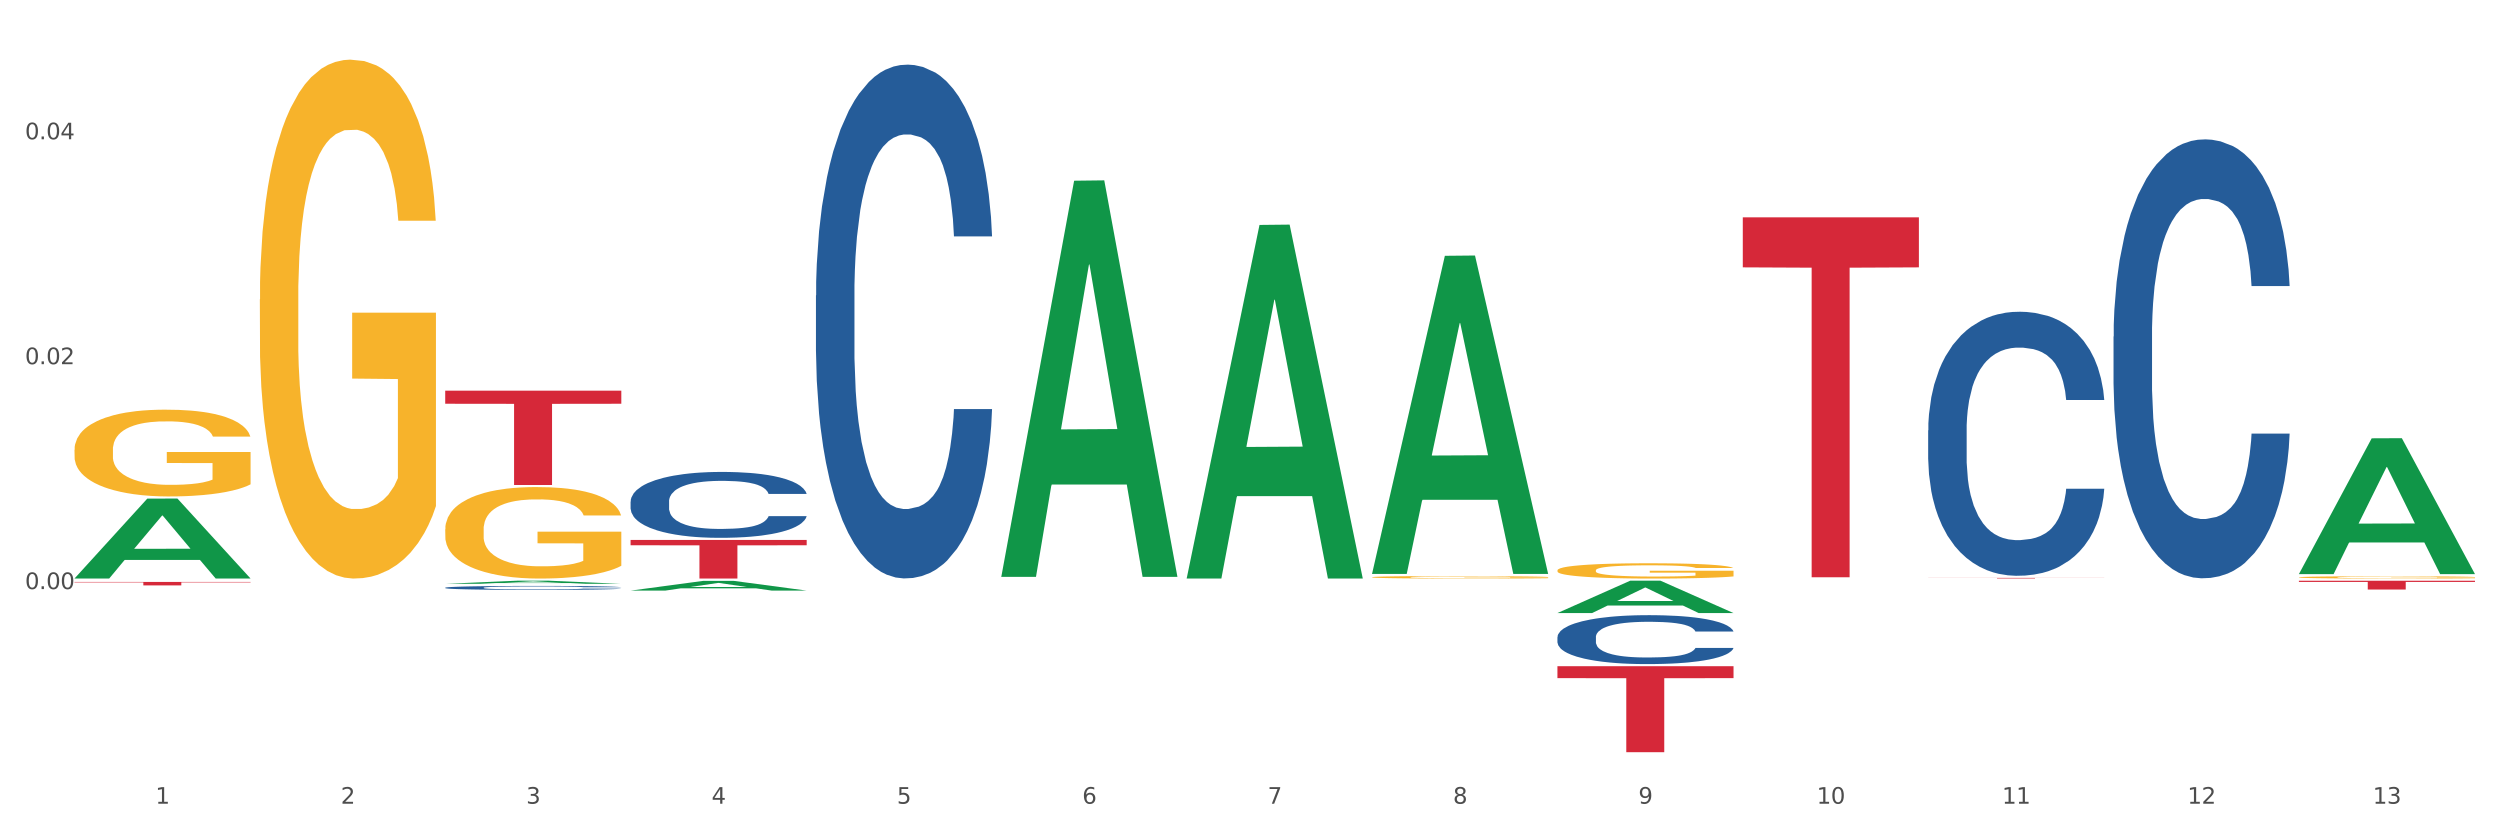 <?xml version="1.0" encoding="utf-8" standalone="no"?>
<!DOCTYPE svg PUBLIC "-//W3C//DTD SVG 1.1//EN"
  "http://www.w3.org/Graphics/SVG/1.1/DTD/svg11.dtd">
<svg xmlns:xlink="http://www.w3.org/1999/xlink" width="1080pt" height="360pt" viewBox="0 0 1080 360" xmlns="http://www.w3.org/2000/svg" version="1.1">
 <rect x="0" y="0" width="1080" height="360" fill="#333333" stroke="none"/>
 <defs>
  <style type="text/css">*{stroke-linejoin: round; stroke-linecap: butt}</style>
 </defs>
 <g id="figure_1">
  <g id="patch_1">
   <path d="M 0 360 
L 1080 360 
L 1080 0 
L 0 0 
z
" style="fill: #ffffff; stroke: #ffffff; stroke-linejoin: miter"/>
  </g>
  <g id="axes_1">
   <g id="matplotlib.axis_1">
    <g id="xtick_1">
     <g id="text_1">
      <!-- 1 -->
      <g style="fill: #4d4d4d" transform="translate(67.159 347.204) scale(0.096 -0.096)">
       <defs>
        <path id="DejaVuSans-31" d="M 794 531 
L 1825 531 
L 1825 4091 
L 703 3866 
L 703 4441 
L 1819 4666 
L 2450 4666 
L 2450 531 
L 3481 531 
L 3481 0 
L 794 0 
L 794 531 
z
" transform="scale(0.016)"/>
       </defs>
       <use xlink:href="#DejaVuSans-31"/>
      </g>
     </g>
    </g>
    <g id="xtick_2">
     <g id="text_2">
      <!-- 2 -->
      <g style="fill: #4d4d4d" transform="translate(147.238 347.204) scale(0.096 -0.096)">
       <defs>
        <path id="DejaVuSans-32" d="M 1228 531 
L 3431 531 
L 3431 0 
L 469 0 
L 469 531 
Q 828 903 1448 1529 
Q 2069 2156 2228 2338 
Q 2531 2678 2651 2914 
Q 2772 3150 2772 3378 
Q 2772 3750 2511 3984 
Q 2250 4219 1831 4219 
Q 1534 4219 1204 4116 
Q 875 4013 500 3803 
L 500 4441 
Q 881 4594 1212 4672 
Q 1544 4750 1819 4750 
Q 2544 4750 2975 4387 
Q 3406 4025 3406 3419 
Q 3406 3131 3298 2873 
Q 3191 2616 2906 2266 
Q 2828 2175 2409 1742 
Q 1991 1309 1228 531 
z
" transform="scale(0.016)"/>
       </defs>
       <use xlink:href="#DejaVuSans-32"/>
      </g>
     </g>
    </g>
    <g id="xtick_3">
     <g id="text_3">
      <!-- 3 -->
      <g style="fill: #4d4d4d" transform="translate(227.317 347.204) scale(0.096 -0.096)">
       <defs>
        <path id="DejaVuSans-33" d="M 2597 2516 
Q 3050 2419 3304 2112 
Q 3559 1806 3559 1356 
Q 3559 666 3084 287 
Q 2609 -91 1734 -91 
Q 1441 -91 1130 -33 
Q 819 25 488 141 
L 488 750 
Q 750 597 1062 519 
Q 1375 441 1716 441 
Q 2309 441 2620 675 
Q 2931 909 2931 1356 
Q 2931 1769 2642 2001 
Q 2353 2234 1838 2234 
L 1294 2234 
L 1294 2753 
L 1863 2753 
Q 2328 2753 2575 2939 
Q 2822 3125 2822 3475 
Q 2822 3834 2567 4026 
Q 2313 4219 1838 4219 
Q 1578 4219 1281 4162 
Q 984 4106 628 3988 
L 628 4550 
Q 988 4650 1302 4700 
Q 1616 4750 1894 4750 
Q 2613 4750 3031 4423 
Q 3450 4097 3450 3541 
Q 3450 3153 3228 2886 
Q 3006 2619 2597 2516 
z
" transform="scale(0.016)"/>
       </defs>
       <use xlink:href="#DejaVuSans-33"/>
      </g>
     </g>
    </g>
    <g id="xtick_4">
     <g id="text_4">
      <!-- 4 -->
      <g style="fill: #4d4d4d" transform="translate(307.396 347.204) scale(0.096 -0.096)">
       <defs>
        <path id="DejaVuSans-34" d="M 2419 4116 
L 825 1625 
L 2419 1625 
L 2419 4116 
z
M 2253 4666 
L 3047 4666 
L 3047 1625 
L 3713 1625 
L 3713 1100 
L 3047 1100 
L 3047 0 
L 2419 0 
L 2419 1100 
L 313 1100 
L 313 1709 
L 2253 4666 
z
" transform="scale(0.016)"/>
       </defs>
       <use xlink:href="#DejaVuSans-34"/>
      </g>
     </g>
    </g>
    <g id="xtick_5">
     <g id="text_5">
      <!-- 5 -->
      <g style="fill: #4d4d4d" transform="translate(387.475 347.204) scale(0.096 -0.096)">
       <defs>
        <path id="DejaVuSans-35" d="M 691 4666 
L 3169 4666 
L 3169 4134 
L 1269 4134 
L 1269 2991 
Q 1406 3038 1543 3061 
Q 1681 3084 1819 3084 
Q 2600 3084 3056 2656 
Q 3513 2228 3513 1497 
Q 3513 744 3044 326 
Q 2575 -91 1722 -91 
Q 1428 -91 1123 -41 
Q 819 9 494 109 
L 494 744 
Q 775 591 1075 516 
Q 1375 441 1709 441 
Q 2250 441 2565 725 
Q 2881 1009 2881 1497 
Q 2881 1984 2565 2268 
Q 2250 2553 1709 2553 
Q 1456 2553 1204 2497 
Q 953 2441 691 2322 
L 691 4666 
z
" transform="scale(0.016)"/>
       </defs>
       <use xlink:href="#DejaVuSans-35"/>
      </g>
     </g>
    </g>
    <g id="xtick_6">
     <g id="text_6">
      <!-- 6 -->
      <g style="fill: #4d4d4d" transform="translate(467.554 347.204) scale(0.096 -0.096)">
       <defs>
        <path id="DejaVuSans-36" d="M 2113 2584 
Q 1688 2584 1439 2293 
Q 1191 2003 1191 1497 
Q 1191 994 1439 701 
Q 1688 409 2113 409 
Q 2538 409 2786 701 
Q 3034 994 3034 1497 
Q 3034 2003 2786 2293 
Q 2538 2584 2113 2584 
z
M 3366 4563 
L 3366 3988 
Q 3128 4100 2886 4159 
Q 2644 4219 2406 4219 
Q 1781 4219 1451 3797 
Q 1122 3375 1075 2522 
Q 1259 2794 1537 2939 
Q 1816 3084 2150 3084 
Q 2853 3084 3261 2657 
Q 3669 2231 3669 1497 
Q 3669 778 3244 343 
Q 2819 -91 2113 -91 
Q 1303 -91 875 529 
Q 447 1150 447 2328 
Q 447 3434 972 4092 
Q 1497 4750 2381 4750 
Q 2619 4750 2861 4703 
Q 3103 4656 3366 4563 
z
" transform="scale(0.016)"/>
       </defs>
       <use xlink:href="#DejaVuSans-36"/>
      </g>
     </g>
    </g>
    <g id="xtick_7">
     <g id="text_7">
      <!-- 7 -->
      <g style="fill: #4d4d4d" transform="translate(547.634 347.204) scale(0.096 -0.096)">
       <defs>
        <path id="DejaVuSans-37" d="M 525 4666 
L 3525 4666 
L 3525 4397 
L 1831 0 
L 1172 0 
L 2766 4134 
L 525 4134 
L 525 4666 
z
" transform="scale(0.016)"/>
       </defs>
       <use xlink:href="#DejaVuSans-37"/>
      </g>
     </g>
    </g>
    <g id="xtick_8">
     <g id="text_8">
      <!-- 8 -->
      <g style="fill: #4d4d4d" transform="translate(627.713 347.204) scale(0.096 -0.096)">
       <defs>
        <path id="DejaVuSans-38" d="M 2034 2216 
Q 1584 2216 1326 1975 
Q 1069 1734 1069 1313 
Q 1069 891 1326 650 
Q 1584 409 2034 409 
Q 2484 409 2743 651 
Q 3003 894 3003 1313 
Q 3003 1734 2745 1975 
Q 2488 2216 2034 2216 
z
M 1403 2484 
Q 997 2584 770 2862 
Q 544 3141 544 3541 
Q 544 4100 942 4425 
Q 1341 4750 2034 4750 
Q 2731 4750 3128 4425 
Q 3525 4100 3525 3541 
Q 3525 3141 3298 2862 
Q 3072 2584 2669 2484 
Q 3125 2378 3379 2068 
Q 3634 1759 3634 1313 
Q 3634 634 3220 271 
Q 2806 -91 2034 -91 
Q 1263 -91 848 271 
Q 434 634 434 1313 
Q 434 1759 690 2068 
Q 947 2378 1403 2484 
z
M 1172 3481 
Q 1172 3119 1398 2916 
Q 1625 2713 2034 2713 
Q 2441 2713 2670 2916 
Q 2900 3119 2900 3481 
Q 2900 3844 2670 4047 
Q 2441 4250 2034 4250 
Q 1625 4250 1398 4047 
Q 1172 3844 1172 3481 
z
" transform="scale(0.016)"/>
       </defs>
       <use xlink:href="#DejaVuSans-38"/>
      </g>
     </g>
    </g>
    <g id="xtick_9">
     <g id="text_9">
      <!-- 9 -->
      <g style="fill: #4d4d4d" transform="translate(707.792 347.204) scale(0.096 -0.096)">
       <defs>
        <path id="DejaVuSans-39" d="M 703 97 
L 703 672 
Q 941 559 1184 500 
Q 1428 441 1663 441 
Q 2288 441 2617 861 
Q 2947 1281 2994 2138 
Q 2813 1869 2534 1725 
Q 2256 1581 1919 1581 
Q 1219 1581 811 2004 
Q 403 2428 403 3163 
Q 403 3881 828 4315 
Q 1253 4750 1959 4750 
Q 2769 4750 3195 4129 
Q 3622 3509 3622 2328 
Q 3622 1225 3098 567 
Q 2575 -91 1691 -91 
Q 1453 -91 1209 -44 
Q 966 3 703 97 
z
M 1959 2075 
Q 2384 2075 2632 2365 
Q 2881 2656 2881 3163 
Q 2881 3666 2632 3958 
Q 2384 4250 1959 4250 
Q 1534 4250 1286 3958 
Q 1038 3666 1038 3163 
Q 1038 2656 1286 2365 
Q 1534 2075 1959 2075 
z
" transform="scale(0.016)"/>
       </defs>
       <use xlink:href="#DejaVuSans-39"/>
      </g>
     </g>
    </g>
    <g id="xtick_10">
     <g id="text_10">
      <!-- 10 -->
      <g style="fill: #4d4d4d" transform="translate(784.817 347.204) scale(0.096 -0.096)">
       <defs>
        <path id="DejaVuSans-30" d="M 2034 4250 
Q 1547 4250 1301 3770 
Q 1056 3291 1056 2328 
Q 1056 1369 1301 889 
Q 1547 409 2034 409 
Q 2525 409 2770 889 
Q 3016 1369 3016 2328 
Q 3016 3291 2770 3770 
Q 2525 4250 2034 4250 
z
M 2034 4750 
Q 2819 4750 3233 4129 
Q 3647 3509 3647 2328 
Q 3647 1150 3233 529 
Q 2819 -91 2034 -91 
Q 1250 -91 836 529 
Q 422 1150 422 2328 
Q 422 3509 836 4129 
Q 1250 4750 2034 4750 
z
" transform="scale(0.016)"/>
       </defs>
       <use xlink:href="#DejaVuSans-31"/>
       <use xlink:href="#DejaVuSans-30" transform="translate(63.623 0)"/>
      </g>
     </g>
    </g>
    <g id="xtick_11">
     <g id="text_11">
      <!-- 11 -->
      <g style="fill: #4d4d4d" transform="translate(864.896 347.204) scale(0.096 -0.096)">
       <use xlink:href="#DejaVuSans-31"/>
       <use xlink:href="#DejaVuSans-31" transform="translate(63.623 0)"/>
      </g>
     </g>
    </g>
    <g id="xtick_12">
     <g id="text_12">
      <!-- 12 -->
      <g style="fill: #4d4d4d" transform="translate(944.975 347.204) scale(0.096 -0.096)">
       <use xlink:href="#DejaVuSans-31"/>
       <use xlink:href="#DejaVuSans-32" transform="translate(63.623 0)"/>
      </g>
     </g>
    </g>
    <g id="xtick_13">
     <g id="text_13">
      <!-- 13 -->
      <g style="fill: #4d4d4d" transform="translate(1025.054 347.204) scale(0.096 -0.096)">
       <use xlink:href="#DejaVuSans-31"/>
       <use xlink:href="#DejaVuSans-33" transform="translate(63.623 0)"/>
      </g>
     </g>
    </g>
    <g id="xtick_14"/>
    <g id="xtick_15"/>
    <g id="xtick_16"/>
    <g id="xtick_17"/>
    <g id="xtick_18"/>
    <g id="xtick_19"/>
    <g id="xtick_20"/>
    <g id="xtick_21"/>
    <g id="xtick_22"/>
    <g id="xtick_23"/>
    <g id="xtick_24"/>
    <g id="xtick_25"/>
   </g>
   <g id="matplotlib.axis_2">
    <g id="ytick_1">
     <g id="text_14">
      <!-- 0.00 -->
      <g style="fill: #4d4d4d" transform="translate(10.8 254.489) scale(0.096 -0.096)">
       <defs>
        <path id="DejaVuSans-2e" d="M 684 794 
L 1344 794 
L 1344 0 
L 684 0 
L 684 794 
z
" transform="scale(0.016)"/>
       </defs>
       <use xlink:href="#DejaVuSans-30"/>
       <use xlink:href="#DejaVuSans-2e" transform="translate(63.623 0)"/>
       <use xlink:href="#DejaVuSans-30" transform="translate(95.41 0)"/>
       <use xlink:href="#DejaVuSans-30" transform="translate(159.033 0)"/>
      </g>
     </g>
    </g>
    <g id="ytick_2">
     <g id="text_15">
      <!-- 0.02 -->
      <g style="fill: #4d4d4d" transform="translate(10.8 157.332) scale(0.096 -0.096)">
       <use xlink:href="#DejaVuSans-30"/>
       <use xlink:href="#DejaVuSans-2e" transform="translate(63.623 0)"/>
       <use xlink:href="#DejaVuSans-30" transform="translate(95.41 0)"/>
       <use xlink:href="#DejaVuSans-32" transform="translate(159.033 0)"/>
      </g>
     </g>
    </g>
    <g id="ytick_3">
     <g id="text_16">
      <!-- 0.04 -->
      <g style="fill: #4d4d4d" transform="translate(10.8 60.176) scale(0.096 -0.096)">
       <use xlink:href="#DejaVuSans-30"/>
       <use xlink:href="#DejaVuSans-2e" transform="translate(63.623 0)"/>
       <use xlink:href="#DejaVuSans-30" transform="translate(95.41 0)"/>
       <use xlink:href="#DejaVuSans-34" transform="translate(159.033 0)"/>
      </g>
     </g>
    </g>
    <g id="ytick_4"/>
    <g id="ytick_5"/>
    <g id="ytick_6"/>
   </g>
   <g id="PolyCollection_1">
    <path d="M 32.175 249.876 
L 32.253 249.844 
L 63.625 215.401 
L 76.644 215.368 
L 108.25 249.941 
L 93.192 249.941 
L 86.369 241.89 
L 53.978 241.89 
L 53.743 242.02 
L 47.155 249.941 
L 32.175 249.941 
L 32.175 249.876 
L 58.056 237.086 
L 82.291 237.053 
L 70.291 222.737 
L 70.134 222.672 
L 69.977 222.77 
L 57.978 237.053 
L 58.056 237.086 
L 32.175 249.876 
z
" clip-path="url(#p0e5b380bea)" style="fill: #109648"/>
    <path d="M 272.412 216.664 
L 272.502 216.638 
L 272.502 215.91 
L 272.772 214.922 
L 273.761 213.102 
L 275.02 211.724 
L 277.178 210.112 
L 278.347 209.436 
L 279.876 208.682 
L 283.023 207.46 
L 286.62 206.42 
L 289.138 205.848 
L 291.027 205.484 
L 295.253 204.834 
L 297.681 204.548 
L 300.199 204.314 
L 302.357 204.158 
L 305.954 203.976 
L 308.831 203.898 
L 312.159 203.872 
L 314.946 203.898 
L 318.633 204.002 
L 324.028 204.314 
L 326.097 204.496 
L 328.884 204.808 
L 331.762 205.224 
L 334.1 205.64 
L 336.798 206.238 
L 339.585 207.018 
L 342.283 208.006 
L 344.171 208.916 
L 345.7 209.878 
L 347.049 211.048 
L 348.038 212.322 
L 348.488 213.388 
L 332.032 213.388 
L 331.582 212.426 
L 330.683 211.386 
L 329.784 210.684 
L 328.794 210.112 
L 327.266 209.462 
L 325.917 209.046 
L 323.669 208.552 
L 321.601 208.24 
L 319.892 208.058 
L 317.824 207.902 
L 313.418 207.746 
L 310.27 207.746 
L 308.292 207.798 
L 305.864 207.928 
L 303.796 208.11 
L 301.368 208.422 
L 299.479 208.76 
L 297.591 209.202 
L 296.512 209.514 
L 294.893 210.086 
L 293.814 210.554 
L 292.375 211.36 
L 291.566 211.932 
L 290.127 213.414 
L 289.498 214.506 
L 289.228 215.26 
L 289.048 216.092 
L 289.048 220.148 
L 289.588 221.968 
L 290.037 222.748 
L 290.757 223.632 
L 292.106 224.776 
L 294.084 225.894 
L 296.152 226.7 
L 297.861 227.194 
L 299.479 227.558 
L 301.098 227.844 
L 303.076 228.104 
L 304.695 228.26 
L 307.123 228.416 
L 310 228.494 
L 312.249 228.494 
L 316.835 228.364 
L 318.903 228.234 
L 320.881 228.052 
L 323.039 227.766 
L 324.748 227.454 
L 325.737 227.22 
L 327.356 226.726 
L 328.615 226.206 
L 329.694 225.608 
L 330.413 225.088 
L 331.222 224.308 
L 331.852 223.424 
L 332.032 222.956 
L 348.488 222.956 
L 348.128 223.892 
L 347.498 224.802 
L 346.24 226.024 
L 345.25 226.726 
L 343.722 227.584 
L 342.103 228.312 
L 339.855 229.118 
L 337.787 229.716 
L 335.629 230.236 
L 333.291 230.704 
L 329.064 231.354 
L 327.535 231.536 
L 324.298 231.848 
L 321.78 232.03 
L 318.094 232.212 
L 314.317 232.316 
L 310.36 232.342 
L 306.853 232.29 
L 302.986 232.134 
L 300.558 231.978 
L 297.861 231.744 
L 294.713 231.38 
L 291.746 230.938 
L 288.958 230.418 
L 286.351 229.82 
L 283.923 229.144 
L 280.775 228.026 
L 278.437 226.934 
L 276.729 225.92 
L 275.56 225.062 
L 274.391 223.97 
L 273.761 223.216 
L 272.772 221.396 
L 272.412 219.706 
L 272.412 216.664 
z
" clip-path="url(#p0e5b380bea)" style="fill: #255c99"/>
    <path d="M 352.492 127.651 
L 352.582 127.449 
L 352.582 121.773 
L 352.851 114.07 
L 353.84 99.88 
L 355.099 89.136 
L 357.258 76.568 
L 358.427 71.298 
L 359.955 65.419 
L 363.103 55.892 
L 366.699 47.783 
L 369.217 43.324 
L 371.106 40.486 
L 375.332 35.418 
L 377.76 33.188 
L 380.278 31.364 
L 382.436 30.148 
L 386.033 28.729 
L 388.911 28.12 
L 392.238 27.918 
L 395.025 28.12 
L 398.712 28.931 
L 404.108 31.364 
L 406.176 32.783 
L 408.963 35.215 
L 411.841 38.459 
L 414.179 41.702 
L 416.877 46.364 
L 419.664 52.446 
L 422.362 60.149 
L 424.25 67.244 
L 425.779 74.744 
L 427.128 83.866 
L 428.117 93.799 
L 428.567 102.11 
L 412.111 102.11 
L 411.661 94.61 
L 410.762 86.501 
L 409.863 81.028 
L 408.874 76.568 
L 407.345 71.501 
L 405.996 68.257 
L 403.748 64.406 
L 401.68 61.973 
L 399.971 60.554 
L 397.903 59.338 
L 393.497 58.122 
L 390.349 58.122 
L 388.371 58.527 
L 385.943 59.541 
L 383.875 60.96 
L 381.447 63.392 
L 379.559 66.027 
L 377.67 69.473 
L 376.591 71.906 
L 374.972 76.366 
L 373.893 80.014 
L 372.455 86.298 
L 371.645 90.758 
L 370.207 102.312 
L 369.577 110.826 
L 369.307 116.705 
L 369.127 123.192 
L 369.127 154.815 
L 369.667 169.004 
L 370.117 175.086 
L 370.836 181.978 
L 372.185 190.897 
L 374.163 199.614 
L 376.231 205.898 
L 377.94 209.749 
L 379.559 212.587 
L 381.177 214.817 
L 383.155 216.844 
L 384.774 218.06 
L 387.202 219.276 
L 390.08 219.885 
L 392.328 219.885 
L 396.914 218.871 
L 398.982 217.857 
L 400.96 216.438 
L 403.118 214.209 
L 404.827 211.776 
L 405.816 209.952 
L 407.435 206.1 
L 408.694 202.046 
L 409.773 197.384 
L 410.492 193.33 
L 411.302 187.248 
L 411.931 180.356 
L 412.111 176.707 
L 428.567 176.707 
L 428.207 184.005 
L 427.578 191.1 
L 426.319 200.627 
L 425.33 206.1 
L 423.801 212.79 
L 422.182 218.466 
L 419.934 224.75 
L 417.866 229.412 
L 415.708 233.466 
L 413.37 237.115 
L 409.143 242.183 
L 407.615 243.602 
L 404.377 246.034 
L 401.86 247.453 
L 398.173 248.872 
L 394.396 249.683 
L 390.439 249.886 
L 386.932 249.48 
L 383.066 248.264 
L 380.638 247.048 
L 377.94 245.223 
L 374.793 242.385 
L 371.825 238.939 
L 369.038 234.885 
L 366.43 230.223 
L 364.002 224.952 
L 360.854 216.236 
L 358.516 207.722 
L 356.808 199.816 
L 355.639 193.127 
L 354.47 184.613 
L 353.84 178.734 
L 352.851 164.545 
L 352.492 151.368 
L 352.492 127.651 
z
" clip-path="url(#p0e5b380bea)" style="fill: #255c99"/>
    <path d="M 672.808 275.247 
L 672.898 275.228 
L 672.898 274.687 
L 673.168 273.954 
L 674.157 272.602 
L 675.416 271.579 
L 677.574 270.382 
L 678.743 269.88 
L 680.272 269.32 
L 683.419 268.412 
L 687.016 267.64 
L 689.534 267.215 
L 691.422 266.945 
L 695.649 266.462 
L 698.077 266.25 
L 700.595 266.076 
L 702.753 265.96 
L 706.35 265.825 
L 709.227 265.767 
L 712.554 265.748 
L 715.342 265.767 
L 719.029 265.845 
L 724.424 266.076 
L 726.492 266.211 
L 729.28 266.443 
L 732.158 266.752 
L 734.496 267.061 
L 737.193 267.505 
L 739.981 268.084 
L 742.679 268.818 
L 744.567 269.494 
L 746.096 270.208 
L 747.445 271.077 
L 748.434 272.023 
L 748.883 272.814 
L 732.427 272.814 
L 731.978 272.1 
L 731.079 271.328 
L 730.179 270.807 
L 729.19 270.382 
L 727.661 269.899 
L 726.313 269.59 
L 724.065 269.223 
L 721.996 268.992 
L 720.288 268.857 
L 718.22 268.741 
L 713.813 268.625 
L 710.666 268.625 
L 708.688 268.663 
L 706.26 268.76 
L 704.191 268.895 
L 701.764 269.127 
L 699.875 269.378 
L 697.987 269.706 
L 696.908 269.938 
L 695.289 270.362 
L 694.21 270.71 
L 692.771 271.308 
L 691.962 271.733 
L 690.523 272.834 
L 689.894 273.645 
L 689.624 274.205 
L 689.444 274.822 
L 689.444 277.834 
L 689.984 279.186 
L 690.433 279.765 
L 691.153 280.421 
L 692.501 281.271 
L 694.48 282.101 
L 696.548 282.7 
L 698.257 283.066 
L 699.875 283.337 
L 701.494 283.549 
L 703.472 283.742 
L 705.091 283.858 
L 707.519 283.974 
L 710.396 284.032 
L 712.644 284.032 
L 717.23 283.935 
L 719.299 283.839 
L 721.277 283.704 
L 723.435 283.491 
L 725.144 283.259 
L 726.133 283.086 
L 727.751 282.719 
L 729.01 282.333 
L 730.089 281.889 
L 730.809 281.503 
L 731.618 280.923 
L 732.248 280.267 
L 732.427 279.919 
L 748.883 279.919 
L 748.524 280.614 
L 747.894 281.29 
L 746.635 282.198 
L 745.646 282.719 
L 744.117 283.356 
L 742.499 283.897 
L 740.251 284.495 
L 738.183 284.939 
L 736.024 285.325 
L 733.686 285.673 
L 729.46 286.156 
L 727.931 286.291 
L 724.694 286.522 
L 722.176 286.657 
L 718.489 286.793 
L 714.713 286.87 
L 710.756 286.889 
L 707.249 286.851 
L 703.382 286.735 
L 700.954 286.619 
L 698.257 286.445 
L 695.109 286.175 
L 692.142 285.847 
L 689.354 285.46 
L 686.746 285.016 
L 684.318 284.514 
L 681.171 283.684 
L 678.833 282.873 
L 677.125 282.12 
L 675.956 281.483 
L 674.787 280.672 
L 674.157 280.112 
L 673.168 278.761 
L 672.808 277.506 
L 672.808 275.247 
z
" clip-path="url(#p0e5b380bea)" style="fill: #255c99"/>
    <path d="M 832.967 185.924 
L 833.056 185.82 
L 833.056 182.903 
L 833.326 178.944 
L 834.315 171.652 
L 835.574 166.13 
L 837.732 159.671 
L 838.901 156.963 
L 840.43 153.942 
L 843.577 149.045 
L 847.174 144.878 
L 849.692 142.586 
L 851.581 141.128 
L 855.807 138.523 
L 858.235 137.378 
L 860.753 136.44 
L 862.911 135.815 
L 866.508 135.086 
L 869.385 134.773 
L 872.713 134.669 
L 875.5 134.773 
L 879.187 135.19 
L 884.583 136.44 
L 886.651 137.169 
L 889.438 138.419 
L 892.316 140.086 
L 894.654 141.753 
L 897.352 144.149 
L 900.139 147.274 
L 902.837 151.233 
L 904.725 154.879 
L 906.254 158.734 
L 907.603 163.422 
L 908.592 168.527 
L 909.042 172.798 
L 892.586 172.798 
L 892.136 168.943 
L 891.237 164.776 
L 890.338 161.963 
L 889.348 159.671 
L 887.82 157.067 
L 886.471 155.4 
L 884.223 153.421 
L 882.155 152.171 
L 880.446 151.441 
L 878.378 150.816 
L 873.972 150.191 
L 870.824 150.191 
L 868.846 150.4 
L 866.418 150.921 
L 864.35 151.65 
L 861.922 152.9 
L 860.033 154.254 
L 858.145 156.025 
L 857.066 157.275 
L 855.447 159.567 
L 854.368 161.442 
L 852.929 164.672 
L 852.12 166.964 
L 850.681 172.902 
L 850.052 177.277 
L 849.782 180.299 
L 849.602 183.632 
L 849.602 199.884 
L 850.142 207.176 
L 850.591 210.302 
L 851.311 213.844 
L 852.66 218.427 
L 854.638 222.907 
L 856.706 226.137 
L 858.415 228.116 
L 860.033 229.574 
L 861.652 230.72 
L 863.63 231.762 
L 865.249 232.387 
L 867.677 233.012 
L 870.554 233.325 
L 872.803 233.325 
L 877.389 232.804 
L 879.457 232.283 
L 881.435 231.554 
L 883.593 230.408 
L 885.302 229.158 
L 886.291 228.22 
L 887.91 226.241 
L 889.169 224.157 
L 890.248 221.761 
L 890.967 219.678 
L 891.776 216.552 
L 892.406 213.01 
L 892.586 211.135 
L 909.042 211.135 
L 908.682 214.885 
L 908.053 218.532 
L 906.794 223.428 
L 905.804 226.241 
L 904.276 229.679 
L 902.657 232.596 
L 900.409 235.825 
L 898.341 238.221 
L 896.183 240.305 
L 893.845 242.18 
L 889.618 244.784 
L 888.09 245.514 
L 884.852 246.764 
L 882.334 247.493 
L 878.648 248.222 
L 874.871 248.639 
L 870.914 248.743 
L 867.407 248.535 
L 863.54 247.91 
L 861.113 247.285 
L 858.415 246.347 
L 855.268 244.888 
L 852.3 243.117 
L 849.512 241.034 
L 846.905 238.638 
L 844.477 235.929 
L 841.329 231.45 
L 838.991 227.074 
L 837.283 223.011 
L 836.114 219.573 
L 834.945 215.198 
L 834.315 212.177 
L 833.326 204.884 
L 832.967 198.113 
L 832.967 185.924 
z
" clip-path="url(#p0e5b380bea)" style="fill: #255c99"/>
    <path d="M 913.046 145.404 
L 913.136 145.231 
L 913.136 140.382 
L 913.405 133.801 
L 914.395 121.679 
L 915.653 112.501 
L 917.812 101.764 
L 918.981 97.262 
L 920.509 92.24 
L 923.657 84.1 
L 927.254 77.173 
L 929.771 73.364 
L 931.66 70.939 
L 935.886 66.61 
L 938.314 64.705 
L 940.832 63.146 
L 942.99 62.107 
L 946.587 60.895 
L 949.465 60.375 
L 952.792 60.202 
L 955.579 60.375 
L 959.266 61.068 
L 964.662 63.146 
L 966.73 64.358 
L 969.518 66.437 
L 972.395 69.207 
L 974.733 71.978 
L 977.431 75.961 
L 980.218 81.156 
L 982.916 87.737 
L 984.805 93.798 
L 986.333 100.206 
L 987.682 107.998 
L 988.671 116.484 
L 989.121 123.584 
L 972.665 123.584 
L 972.215 117.177 
L 971.316 110.25 
L 970.417 105.574 
L 969.428 101.764 
L 967.899 97.435 
L 966.55 94.664 
L 964.302 91.374 
L 962.234 89.296 
L 960.525 88.083 
L 958.457 87.044 
L 954.051 86.005 
L 950.903 86.005 
L 948.925 86.352 
L 946.497 87.217 
L 944.429 88.43 
L 942.001 90.508 
L 940.113 92.759 
L 938.224 95.703 
L 937.145 97.781 
L 935.527 101.591 
L 934.447 104.708 
L 933.009 110.077 
L 932.199 113.886 
L 930.761 123.757 
L 930.131 131.031 
L 929.861 136.053 
L 929.681 141.594 
L 929.681 168.609 
L 930.221 180.732 
L 930.671 185.927 
L 931.39 191.815 
L 932.739 199.435 
L 934.717 206.881 
L 936.785 212.249 
L 938.494 215.54 
L 940.113 217.964 
L 941.731 219.869 
L 943.71 221.601 
L 945.328 222.64 
L 947.756 223.679 
L 950.634 224.198 
L 952.882 224.198 
L 957.468 223.333 
L 959.536 222.467 
L 961.514 221.254 
L 963.673 219.35 
L 965.381 217.271 
L 966.37 215.713 
L 967.989 212.423 
L 969.248 208.959 
L 970.327 204.976 
L 971.046 201.513 
L 971.856 196.317 
L 972.485 190.429 
L 972.665 187.312 
L 989.121 187.312 
L 988.761 193.547 
L 988.132 199.608 
L 986.873 207.747 
L 985.884 212.423 
L 984.355 218.137 
L 982.736 222.986 
L 980.488 228.355 
L 978.42 232.338 
L 976.262 235.801 
L 973.924 238.918 
L 969.697 243.248 
L 968.169 244.46 
L 964.931 246.538 
L 962.414 247.75 
L 958.727 248.962 
L 954.95 249.655 
L 950.993 249.828 
L 947.486 249.482 
L 943.62 248.443 
L 941.192 247.404 
L 938.494 245.845 
L 935.347 243.421 
L 932.379 240.477 
L 929.592 237.013 
L 926.984 233.03 
L 924.556 228.528 
L 921.409 221.081 
L 919.071 213.808 
L 917.362 207.054 
L 916.193 201.339 
L 915.024 194.066 
L 914.395 189.044 
L 913.405 176.922 
L 913.046 165.666 
L 913.046 145.404 
z
" clip-path="url(#p0e5b380bea)" style="fill: #255c99"/>
    <path d="M 192.333 168.76 
L 268.408 168.76 
L 268.408 174.422 
L 238.483 174.46 
L 238.483 209.507 
L 222.078 209.507 
L 222.078 174.46 
L 192.333 174.422 
L 192.333 168.798 
L 192.333 168.76 
z
" clip-path="url(#p0e5b380bea)" style="fill: #d62839"/>
    <path d="M 272.412 233.242 
L 348.488 233.242 
L 348.488 235.563 
L 318.562 235.579 
L 318.562 249.941 
L 302.157 249.941 
L 302.157 235.579 
L 272.412 235.563 
L 272.412 233.258 
L 272.412 233.242 
z
" clip-path="url(#p0e5b380bea)" style="fill: #d62839"/>
    <path d="M 32.175 194.3 
L 32.265 194.266 
L 32.265 193.034 
L 32.444 191.972 
L 33.343 189.404 
L 34.69 187.281 
L 35.678 186.151 
L 36.666 185.227 
L 37.833 184.302 
L 39.271 183.344 
L 41.875 181.94 
L 43.492 181.221 
L 45.468 180.467 
L 49.061 179.372 
L 51.665 178.755 
L 54.36 178.242 
L 58.761 177.625 
L 61.635 177.352 
L 64.689 177.146 
L 68.371 177.009 
L 71.156 176.975 
L 77.263 177.078 
L 82.473 177.386 
L 84.988 177.625 
L 88.221 178.036 
L 89.927 178.31 
L 92.712 178.858 
L 95.586 179.577 
L 97.562 180.193 
L 100.526 181.358 
L 102.771 182.522 
L 104.837 183.96 
L 105.915 184.953 
L 106.723 185.877 
L 107.442 186.939 
L 108.16 188.617 
L 91.993 188.617 
L 91.365 187.418 
L 90.377 186.288 
L 88.939 185.193 
L 87.682 184.508 
L 85.526 183.652 
L 83.55 183.104 
L 81.485 182.693 
L 78.97 182.351 
L 76.994 182.179 
L 74.209 182.042 
L 68.731 182.077 
L 65.048 182.351 
L 62.533 182.693 
L 60.917 183.001 
L 59.479 183.344 
L 57.863 183.823 
L 55.977 184.542 
L 54.629 185.193 
L 53.282 186.014 
L 52.204 186.836 
L 51.216 187.795 
L 50.408 188.822 
L 49.779 189.883 
L 49.24 191.185 
L 48.791 193.342 
L 48.791 198.033 
L 48.971 199.094 
L 49.42 200.498 
L 49.959 201.559 
L 50.857 202.826 
L 51.665 203.682 
L 53.192 204.915 
L 54.899 205.942 
L 56.246 206.593 
L 57.593 207.14 
L 59.929 207.894 
L 62.533 208.51 
L 64.779 208.887 
L 67.832 209.229 
L 69.898 209.366 
L 71.695 209.435 
L 76.096 209.435 
L 79.239 209.332 
L 82.742 209.092 
L 85.437 208.784 
L 87.682 208.407 
L 90.197 207.791 
L 91.814 207.209 
L 91.814 200.053 
L 72.054 200.019 
L 72.054 195.259 
L 108.25 195.259 
L 108.25 209.229 
L 106.723 209.948 
L 105.017 210.599 
L 103.22 211.181 
L 100.526 211.9 
L 97.292 212.585 
L 94.418 213.064 
L 91.365 213.475 
L 87.772 213.852 
L 83.101 214.194 
L 80.227 214.331 
L 76.635 214.434 
L 72.413 214.468 
L 68.731 214.399 
L 65.138 214.228 
L 61.366 213.92 
L 57.683 213.475 
L 54.899 213.03 
L 52.114 212.482 
L 49.15 211.763 
L 46.815 211.078 
L 45.019 210.462 
L 43.043 209.674 
L 40.887 208.647 
L 39.271 207.723 
L 37.833 206.764 
L 36.307 205.531 
L 35.229 204.47 
L 34.151 203.134 
L 33.522 202.141 
L 32.804 200.601 
L 32.265 198.443 
L 32.175 194.3 
z
" clip-path="url(#p0e5b380bea)" style="fill: #f7b32b"/>
    <path d="M 672.808 287.789 
L 748.883 287.789 
L 748.883 292.954 
L 718.958 292.988 
L 718.958 324.95 
L 702.553 324.95 
L 702.553 292.988 
L 672.808 292.954 
L 672.808 287.824 
L 672.808 287.789 
z
" clip-path="url(#p0e5b380bea)" style="fill: #d62839"/>
    <path d="M 752.887 93.888 
L 828.963 93.888 
L 828.963 115.497 
L 799.037 115.643 
L 799.037 249.386 
L 782.632 249.386 
L 782.632 115.643 
L 752.887 115.497 
L 752.887 94.034 
L 752.887 93.888 
z
" clip-path="url(#p0e5b380bea)" style="fill: #d62839"/>
    <path d="M 832.967 249.643 
L 909.042 249.643 
L 909.042 249.677 
L 879.116 249.677 
L 879.116 249.886 
L 862.712 249.886 
L 862.712 249.677 
L 832.967 249.677 
L 832.967 249.644 
L 832.967 249.643 
z
" clip-path="url(#p0e5b380bea)" style="fill: #d62839"/>
    <path d="M 993.125 250.875 
L 1069.2 250.875 
L 1069.2 251.405 
L 1039.275 251.408 
L 1039.275 254.689 
L 1022.87 254.689 
L 1022.87 251.408 
L 993.125 251.405 
L 993.125 250.878 
L 993.125 250.875 
z
" clip-path="url(#p0e5b380bea)" style="fill: #d62839"/>
    <path d="M 192.333 253.889 
L 192.423 253.887 
L 192.423 253.843 
L 192.693 253.784 
L 193.682 253.674 
L 194.941 253.59 
L 197.099 253.493 
L 198.268 253.452 
L 199.797 253.407 
L 202.944 253.333 
L 206.541 253.27 
L 209.059 253.236 
L 210.947 253.214 
L 215.174 253.174 
L 217.602 253.157 
L 220.12 253.143 
L 222.278 253.133 
L 225.875 253.122 
L 228.752 253.118 
L 232.079 253.116 
L 234.867 253.118 
L 238.554 253.124 
L 243.949 253.143 
L 246.018 253.154 
L 248.805 253.173 
L 251.683 253.198 
L 254.021 253.223 
L 256.718 253.259 
L 259.506 253.306 
L 262.204 253.366 
L 264.092 253.421 
L 265.621 253.479 
L 266.97 253.55 
L 267.959 253.627 
L 268.408 253.691 
L 251.953 253.691 
L 251.503 253.633 
L 250.604 253.57 
L 249.704 253.528 
L 248.715 253.493 
L 247.187 253.454 
L 245.838 253.429 
L 243.59 253.399 
L 241.521 253.38 
L 239.813 253.369 
L 237.745 253.36 
L 233.338 253.35 
L 230.191 253.35 
L 228.213 253.353 
L 225.785 253.361 
L 223.717 253.372 
L 221.289 253.391 
L 219.4 253.411 
L 217.512 253.438 
L 216.433 253.457 
L 214.814 253.492 
L 213.735 253.52 
L 212.296 253.568 
L 211.487 253.603 
L 210.048 253.693 
L 209.419 253.759 
L 209.149 253.804 
L 208.969 253.854 
L 208.969 254.099 
L 209.509 254.209 
L 209.958 254.256 
L 210.678 254.31 
L 212.027 254.379 
L 214.005 254.446 
L 216.073 254.495 
L 217.782 254.525 
L 219.4 254.547 
L 221.019 254.564 
L 222.997 254.58 
L 224.616 254.589 
L 227.044 254.599 
L 229.921 254.603 
L 232.169 254.603 
L 236.755 254.596 
L 238.824 254.588 
L 240.802 254.577 
L 242.96 254.559 
L 244.669 254.541 
L 245.658 254.526 
L 247.276 254.497 
L 248.535 254.465 
L 249.615 254.429 
L 250.334 254.398 
L 251.143 254.351 
L 251.773 254.297 
L 251.953 254.269 
L 268.408 254.269 
L 268.049 254.325 
L 267.419 254.38 
L 266.16 254.454 
L 265.171 254.497 
L 263.643 254.548 
L 262.024 254.592 
L 259.776 254.641 
L 257.708 254.677 
L 255.549 254.709 
L 253.211 254.737 
L 248.985 254.776 
L 247.456 254.787 
L 244.219 254.806 
L 241.701 254.817 
L 238.014 254.828 
L 234.238 254.834 
L 230.281 254.836 
L 226.774 254.833 
L 222.907 254.823 
L 220.479 254.814 
L 217.782 254.8 
L 214.634 254.778 
L 211.667 254.751 
L 208.879 254.72 
L 206.271 254.683 
L 203.843 254.643 
L 200.696 254.575 
L 198.358 254.509 
L 196.65 254.448 
L 195.481 254.396 
L 194.312 254.33 
L 193.682 254.285 
L 192.693 254.175 
L 192.333 254.073 
L 192.333 253.889 
z
" clip-path="url(#p0e5b380bea)" style="fill: #255c99"/>
    <path d="M 32.175 251.394 
L 108.25 251.394 
L 108.25 251.601 
L 78.325 251.602 
L 78.325 252.881 
L 61.92 252.881 
L 61.92 251.602 
L 32.175 251.601 
L 32.175 251.396 
L 32.175 251.394 
z
" clip-path="url(#p0e5b380bea)" style="fill: #d62839"/>
    <path d="M 993.125 247.926 
L 993.203 247.871 
L 1024.574 189.349 
L 1037.594 189.294 
L 1069.2 248.037 
L 1054.142 248.037 
L 1047.319 234.358 
L 1014.928 234.358 
L 1014.693 234.578 
L 1008.105 248.037 
L 993.125 248.037 
L 993.125 247.926 
L 1019.006 226.194 
L 1043.24 226.139 
L 1031.241 201.815 
L 1031.084 201.704 
L 1030.927 201.87 
L 1018.928 226.139 
L 1019.006 226.194 
L 993.125 247.926 
z
" clip-path="url(#p0e5b380bea)" style="fill: #109648"/>
    <path d="M 192.333 252.213 
L 192.412 252.212 
L 223.783 250.843 
L 236.802 250.842 
L 268.408 252.216 
L 253.35 252.216 
L 246.527 251.896 
L 214.136 251.896 
L 213.901 251.901 
L 207.313 252.216 
L 192.333 252.216 
L 192.333 252.213 
L 218.215 251.705 
L 242.449 251.704 
L 230.449 251.134 
L 230.292 251.132 
L 230.136 251.136 
L 218.136 251.704 
L 218.215 251.705 
L 192.333 252.213 
z
" clip-path="url(#p0e5b380bea)" style="fill: #109648"/>
    <path d="M 272.412 255.135 
L 272.491 255.131 
L 303.862 250.93 
L 316.881 250.926 
L 348.488 255.143 
L 333.429 255.143 
L 326.606 254.161 
L 294.215 254.161 
L 293.98 254.177 
L 287.392 255.143 
L 272.412 255.143 
L 272.412 255.135 
L 298.294 253.575 
L 322.528 253.571 
L 310.528 251.825 
L 310.372 251.817 
L 310.215 251.829 
L 298.215 253.571 
L 298.294 253.575 
L 272.412 255.135 
z
" clip-path="url(#p0e5b380bea)" style="fill: #109648"/>
    <path d="M 993.125 249.401 
L 993.215 249.4 
L 993.215 249.367 
L 993.394 249.339 
L 994.292 249.27 
L 995.64 249.213 
L 996.628 249.183 
L 997.616 249.158 
L 998.783 249.133 
L 1000.22 249.108 
L 1002.825 249.07 
L 1004.442 249.051 
L 1006.418 249.031 
L 1010.01 249.001 
L 1012.615 248.985 
L 1015.31 248.971 
L 1019.711 248.955 
L 1022.585 248.947 
L 1025.639 248.942 
L 1029.321 248.938 
L 1032.105 248.937 
L 1038.213 248.94 
L 1043.422 248.948 
L 1045.937 248.955 
L 1049.171 248.966 
L 1050.877 248.973 
L 1053.662 248.988 
L 1056.536 249.007 
L 1058.512 249.023 
L 1061.476 249.054 
L 1063.721 249.086 
L 1065.787 249.124 
L 1066.865 249.151 
L 1067.673 249.176 
L 1068.392 249.204 
L 1069.11 249.249 
L 1052.943 249.249 
L 1052.314 249.217 
L 1051.326 249.187 
L 1049.889 249.157 
L 1048.632 249.139 
L 1046.476 249.116 
L 1044.5 249.101 
L 1042.434 249.09 
L 1039.92 249.081 
L 1037.944 249.076 
L 1035.159 249.073 
L 1029.68 249.074 
L 1025.998 249.081 
L 1023.483 249.09 
L 1021.866 249.098 
L 1020.429 249.108 
L 1018.813 249.12 
L 1016.926 249.14 
L 1015.579 249.157 
L 1014.232 249.179 
L 1013.154 249.201 
L 1012.166 249.227 
L 1011.358 249.254 
L 1010.729 249.283 
L 1010.19 249.318 
L 1009.741 249.375 
L 1009.741 249.501 
L 1009.921 249.529 
L 1010.37 249.567 
L 1010.909 249.595 
L 1011.807 249.629 
L 1012.615 249.652 
L 1014.142 249.685 
L 1015.849 249.713 
L 1017.196 249.73 
L 1018.543 249.745 
L 1020.878 249.765 
L 1023.483 249.782 
L 1025.728 249.792 
L 1028.782 249.801 
L 1030.848 249.805 
L 1032.644 249.806 
L 1037.045 249.806 
L 1040.189 249.804 
L 1043.692 249.797 
L 1046.386 249.789 
L 1048.632 249.779 
L 1051.147 249.762 
L 1052.763 249.747 
L 1052.763 249.555 
L 1033.004 249.554 
L 1033.004 249.427 
L 1069.2 249.427 
L 1069.2 249.801 
L 1067.673 249.82 
L 1065.967 249.838 
L 1064.17 249.853 
L 1061.476 249.872 
L 1058.242 249.891 
L 1055.368 249.904 
L 1052.314 249.915 
L 1048.722 249.925 
L 1044.051 249.934 
L 1041.177 249.938 
L 1037.584 249.94 
L 1033.363 249.941 
L 1029.68 249.939 
L 1026.088 249.935 
L 1022.315 249.927 
L 1018.633 249.915 
L 1015.849 249.903 
L 1013.064 249.888 
L 1010.1 249.869 
L 1007.765 249.85 
L 1005.969 249.834 
L 1003.993 249.813 
L 1001.837 249.785 
L 1000.22 249.761 
L 998.783 249.735 
L 997.256 249.702 
L 996.179 249.673 
L 995.101 249.638 
L 994.472 249.611 
L 993.754 249.57 
L 993.215 249.512 
L 993.125 249.401 
z
" clip-path="url(#p0e5b380bea)" style="fill: #f7b32b"/>
    <path d="M 672.808 246.386 
L 672.898 246.38 
L 672.898 246.163 
L 673.078 245.976 
L 673.976 245.523 
L 675.323 245.149 
L 676.311 244.95 
L 677.299 244.787 
L 678.467 244.624 
L 679.904 244.455 
L 682.508 244.208 
L 684.125 244.081 
L 686.101 243.948 
L 689.694 243.755 
L 692.299 243.646 
L 694.993 243.556 
L 699.394 243.447 
L 702.268 243.399 
L 705.322 243.363 
L 709.005 243.339 
L 711.789 243.333 
L 717.896 243.351 
L 723.106 243.405 
L 725.621 243.447 
L 728.854 243.52 
L 730.561 243.568 
L 733.345 243.664 
L 736.219 243.791 
L 738.195 243.9 
L 741.159 244.105 
L 743.405 244.31 
L 745.47 244.564 
L 746.548 244.739 
L 747.357 244.902 
L 748.075 245.089 
L 748.794 245.385 
L 732.626 245.385 
L 731.998 245.173 
L 731.01 244.974 
L 729.573 244.781 
L 728.315 244.66 
L 726.16 244.509 
L 724.184 244.413 
L 722.118 244.34 
L 719.603 244.28 
L 717.627 244.25 
L 714.843 244.226 
L 709.364 244.232 
L 705.681 244.28 
L 703.166 244.34 
L 701.55 244.395 
L 700.113 244.455 
L 698.496 244.54 
L 696.61 244.666 
L 695.263 244.781 
L 693.915 244.926 
L 692.837 245.071 
L 691.849 245.24 
L 691.041 245.421 
L 690.412 245.608 
L 689.873 245.837 
L 689.424 246.217 
L 689.424 247.044 
L 689.604 247.231 
L 690.053 247.479 
L 690.592 247.666 
L 691.49 247.889 
L 692.299 248.04 
L 693.825 248.257 
L 695.532 248.438 
L 696.879 248.553 
L 698.226 248.65 
L 700.562 248.782 
L 703.166 248.891 
L 705.412 248.957 
L 708.466 249.018 
L 710.531 249.042 
L 712.328 249.054 
L 716.729 249.054 
L 719.872 249.036 
L 723.375 248.994 
L 726.07 248.939 
L 728.315 248.873 
L 730.83 248.764 
L 732.447 248.662 
L 732.447 247.4 
L 712.687 247.394 
L 712.687 246.555 
L 748.883 246.555 
L 748.883 249.018 
L 747.357 249.145 
L 745.65 249.259 
L 743.854 249.362 
L 741.159 249.489 
L 737.926 249.609 
L 735.052 249.694 
L 731.998 249.766 
L 728.405 249.833 
L 723.735 249.893 
L 720.86 249.917 
L 717.268 249.935 
L 713.046 249.941 
L 709.364 249.929 
L 705.771 249.899 
L 701.999 249.845 
L 698.316 249.766 
L 695.532 249.688 
L 692.748 249.591 
L 689.784 249.464 
L 687.448 249.344 
L 685.652 249.235 
L 683.676 249.096 
L 681.52 248.915 
L 679.904 248.752 
L 678.467 248.583 
L 676.94 248.366 
L 675.862 248.179 
L 674.784 247.944 
L 674.155 247.768 
L 673.437 247.497 
L 672.898 247.117 
L 672.808 246.386 
z
" clip-path="url(#p0e5b380bea)" style="fill: #f7b32b"/>
    <path d="M 592.729 249.35 
L 592.819 249.349 
L 592.819 249.313 
L 592.999 249.282 
L 593.897 249.207 
L 595.244 249.144 
L 596.232 249.111 
L 597.22 249.084 
L 598.388 249.057 
L 599.825 249.029 
L 602.429 248.988 
L 604.046 248.967 
L 606.022 248.945 
L 609.615 248.912 
L 612.219 248.894 
L 614.914 248.879 
L 619.315 248.861 
L 622.189 248.853 
L 625.243 248.847 
L 628.925 248.843 
L 631.71 248.842 
L 637.817 248.845 
L 643.027 248.854 
L 645.542 248.861 
L 648.775 248.873 
L 650.482 248.881 
L 653.266 248.897 
L 656.14 248.919 
L 658.116 248.937 
L 661.08 248.971 
L 663.325 249.005 
L 665.391 249.047 
L 666.469 249.076 
L 667.277 249.103 
L 667.996 249.134 
L 668.714 249.183 
L 652.547 249.183 
L 651.919 249.148 
L 650.931 249.115 
L 649.494 249.083 
L 648.236 249.063 
L 646.08 249.038 
L 644.105 249.022 
L 642.039 249.01 
L 639.524 249 
L 637.548 248.995 
L 634.764 248.991 
L 629.285 248.992 
L 625.602 249 
L 623.087 249.01 
L 621.471 249.019 
L 620.033 249.029 
L 618.417 249.043 
L 616.531 249.064 
L 615.183 249.083 
L 613.836 249.107 
L 612.758 249.131 
L 611.77 249.159 
L 610.962 249.189 
L 610.333 249.221 
L 609.794 249.259 
L 609.345 249.322 
L 609.345 249.459 
L 609.525 249.491 
L 609.974 249.532 
L 610.513 249.563 
L 611.411 249.6 
L 612.219 249.625 
L 613.746 249.661 
L 615.453 249.691 
L 616.8 249.71 
L 618.147 249.726 
L 620.483 249.749 
L 623.087 249.767 
L 625.333 249.778 
L 628.386 249.788 
L 630.452 249.792 
L 632.249 249.794 
L 636.65 249.794 
L 639.793 249.791 
L 643.296 249.784 
L 645.991 249.775 
L 648.236 249.764 
L 650.751 249.746 
L 652.368 249.728 
L 652.368 249.519 
L 632.608 249.518 
L 632.608 249.378 
L 668.804 249.378 
L 668.804 249.788 
L 667.277 249.809 
L 665.571 249.828 
L 663.774 249.845 
L 661.08 249.866 
L 657.847 249.886 
L 654.972 249.9 
L 651.919 249.912 
L 648.326 249.923 
L 643.655 249.933 
L 640.781 249.937 
L 637.189 249.94 
L 632.967 249.941 
L 629.285 249.939 
L 625.692 249.934 
L 621.92 249.925 
L 618.237 249.912 
L 615.453 249.899 
L 612.668 249.883 
L 609.705 249.862 
L 607.369 249.842 
L 605.573 249.824 
L 603.597 249.801 
L 601.441 249.771 
L 599.825 249.743 
L 598.388 249.715 
L 596.861 249.679 
L 595.783 249.648 
L 594.705 249.609 
L 594.076 249.58 
L 593.358 249.535 
L 592.819 249.472 
L 592.729 249.35 
z
" clip-path="url(#p0e5b380bea)" style="fill: #f7b32b"/>
    <path d="M 192.333 228.676 
L 192.423 228.64 
L 192.423 227.34 
L 192.603 226.221 
L 193.501 223.513 
L 194.848 221.275 
L 195.836 220.084 
L 196.824 219.109 
L 197.992 218.134 
L 199.429 217.123 
L 202.034 215.643 
L 203.65 214.885 
L 205.626 214.09 
L 209.219 212.935 
L 211.824 212.285 
L 214.518 211.744 
L 218.919 211.094 
L 221.793 210.805 
L 224.847 210.588 
L 228.53 210.444 
L 231.314 210.408 
L 237.422 210.516 
L 242.631 210.841 
L 245.146 211.094 
L 248.379 211.527 
L 250.086 211.816 
L 252.87 212.393 
L 255.744 213.152 
L 257.72 213.801 
L 260.684 215.029 
L 262.93 216.257 
L 264.995 217.773 
L 266.073 218.82 
L 266.882 219.795 
L 267.6 220.914 
L 268.319 222.683 
L 252.152 222.683 
L 251.523 221.419 
L 250.535 220.228 
L 249.098 219.073 
L 247.84 218.351 
L 245.685 217.448 
L 243.709 216.87 
L 241.643 216.437 
L 239.128 216.076 
L 237.152 215.895 
L 234.368 215.751 
L 228.889 215.787 
L 225.206 216.076 
L 222.692 216.437 
L 221.075 216.762 
L 219.638 217.123 
L 218.021 217.628 
L 216.135 218.387 
L 214.788 219.073 
L 213.44 219.939 
L 212.363 220.806 
L 211.375 221.816 
L 210.566 222.9 
L 209.937 224.019 
L 209.399 225.391 
L 208.949 227.665 
L 208.949 232.611 
L 209.129 233.731 
L 209.578 235.211 
L 210.117 236.33 
L 211.015 237.666 
L 211.824 238.569 
L 213.351 239.868 
L 215.057 240.951 
L 216.404 241.637 
L 217.752 242.215 
L 220.087 243.009 
L 222.692 243.659 
L 224.937 244.056 
L 227.991 244.417 
L 230.057 244.562 
L 231.853 244.634 
L 236.254 244.634 
L 239.398 244.526 
L 242.9 244.273 
L 245.595 243.948 
L 247.84 243.551 
L 250.355 242.901 
L 251.972 242.287 
L 251.972 234.742 
L 232.212 234.705 
L 232.212 229.687 
L 268.408 229.687 
L 268.408 244.417 
L 266.882 245.176 
L 265.175 245.861 
L 263.379 246.475 
L 260.684 247.233 
L 257.451 247.956 
L 254.577 248.461 
L 251.523 248.894 
L 247.93 249.291 
L 243.26 249.652 
L 240.386 249.797 
L 236.793 249.905 
L 232.571 249.941 
L 228.889 249.869 
L 225.296 249.688 
L 221.524 249.364 
L 217.841 248.894 
L 215.057 248.425 
L 212.273 247.847 
L 209.309 247.089 
L 206.974 246.367 
L 205.177 245.717 
L 203.201 244.887 
L 201.046 243.804 
L 199.429 242.829 
L 197.992 241.818 
L 196.465 240.518 
L 195.387 239.399 
L 194.309 237.991 
L 193.681 236.944 
L 192.962 235.319 
L 192.423 233.045 
L 192.333 228.676 
z
" clip-path="url(#p0e5b380bea)" style="fill: #f7b32b"/>
    <path d="M 112.254 129.354 
L 112.344 129.149 
L 112.344 121.779 
L 112.524 115.432 
L 113.422 100.077 
L 114.769 87.384 
L 115.757 80.628 
L 116.745 75.1 
L 117.913 69.572 
L 119.35 63.84 
L 121.954 55.446 
L 123.571 51.146 
L 125.547 46.642 
L 129.14 40.091 
L 131.744 36.406 
L 134.439 33.335 
L 138.84 29.649 
L 141.714 28.012 
L 144.768 26.783 
L 148.45 25.964 
L 151.235 25.759 
L 157.342 26.374 
L 162.552 28.216 
L 165.067 29.649 
L 168.3 32.106 
L 170.007 33.744 
L 172.791 37.02 
L 175.665 41.319 
L 177.641 45.004 
L 180.605 51.965 
L 182.85 58.926 
L 184.916 67.525 
L 185.994 73.462 
L 186.802 78.99 
L 187.521 85.337 
L 188.24 95.368 
L 172.072 95.368 
L 171.444 88.203 
L 170.456 81.447 
L 169.019 74.895 
L 167.761 70.801 
L 165.606 65.682 
L 163.63 62.407 
L 161.564 59.95 
L 159.049 57.902 
L 157.073 56.879 
L 154.289 56.06 
L 148.81 56.265 
L 145.127 57.902 
L 142.612 59.95 
L 140.996 61.792 
L 139.559 63.84 
L 137.942 66.706 
L 136.056 71.005 
L 134.708 74.895 
L 133.361 79.809 
L 132.283 84.722 
L 131.295 90.455 
L 130.487 96.597 
L 129.858 102.944 
L 129.319 110.723 
L 128.87 123.621 
L 128.87 151.67 
L 129.05 158.016 
L 129.499 166.41 
L 130.038 172.757 
L 130.936 180.332 
L 131.744 185.451 
L 133.271 192.821 
L 134.978 198.963 
L 136.325 202.853 
L 137.672 206.129 
L 140.008 210.633 
L 142.612 214.318 
L 144.858 216.57 
L 147.912 218.617 
L 149.977 219.436 
L 151.774 219.846 
L 156.175 219.846 
L 159.318 219.231 
L 162.821 217.798 
L 165.516 215.956 
L 167.761 213.704 
L 170.276 210.018 
L 171.893 206.538 
L 171.893 163.749 
L 152.133 163.544 
L 152.133 135.086 
L 188.329 135.086 
L 188.329 218.617 
L 186.802 222.917 
L 185.096 226.806 
L 183.3 230.287 
L 180.605 234.586 
L 177.372 238.681 
L 174.497 241.547 
L 171.444 244.004 
L 167.851 246.256 
L 163.181 248.303 
L 160.306 249.122 
L 156.714 249.736 
L 152.492 249.941 
L 148.81 249.532 
L 145.217 248.508 
L 141.445 246.665 
L 137.762 244.004 
L 134.978 241.342 
L 132.194 238.067 
L 129.23 233.767 
L 126.894 229.673 
L 125.098 225.988 
L 123.122 221.279 
L 120.966 215.137 
L 119.35 209.609 
L 117.913 203.876 
L 116.386 196.506 
L 115.308 190.159 
L 114.23 182.175 
L 113.601 176.238 
L 112.883 167.025 
L 112.344 154.127 
L 112.254 129.354 
z
" clip-path="url(#p0e5b380bea)" style="fill: #f7b32b"/>
    <path d="M 432.571 248.871 
L 432.649 248.71 
L 464.02 78.069 
L 477.039 77.908 
L 508.646 249.193 
L 493.588 249.193 
L 486.765 209.307 
L 454.374 209.307 
L 454.138 209.95 
L 447.551 249.193 
L 432.571 249.193 
L 432.571 248.871 
L 458.452 185.504 
L 482.686 185.343 
L 470.687 114.417 
L 470.53 114.095 
L 470.373 114.578 
L 458.374 185.343 
L 458.452 185.504 
L 432.571 248.871 
z
" clip-path="url(#p0e5b380bea)" style="fill: #109648"/>
    <path d="M 672.808 264.821 
L 672.887 264.808 
L 704.258 250.855 
L 717.277 250.842 
L 748.883 264.848 
L 733.825 264.848 
L 727.002 261.586 
L 694.611 261.586 
L 694.376 261.639 
L 687.788 264.848 
L 672.808 264.848 
L 672.808 264.821 
L 698.689 259.64 
L 722.924 259.627 
L 710.924 253.827 
L 710.767 253.801 
L 710.611 253.84 
L 698.611 259.627 
L 698.689 259.64 
L 672.808 264.821 
z
" clip-path="url(#p0e5b380bea)" style="fill: #109648"/>
    <path d="M 592.729 247.684 
L 592.807 247.554 
L 624.179 110.509 
L 637.198 110.38 
L 668.804 247.942 
L 653.746 247.942 
L 646.923 215.909 
L 614.532 215.909 
L 614.297 216.425 
L 607.709 247.942 
L 592.729 247.942 
L 592.729 247.684 
L 618.61 196.792 
L 642.845 196.663 
L 630.845 139.7 
L 630.688 139.442 
L 630.531 139.83 
L 618.532 196.663 
L 618.61 196.792 
L 592.729 247.684 
z
" clip-path="url(#p0e5b380bea)" style="fill: #109648"/>
    <path d="M 512.65 249.654 
L 512.728 249.51 
L 544.1 97.172 
L 557.119 97.028 
L 588.725 249.941 
L 573.667 249.941 
L 566.844 214.333 
L 534.453 214.333 
L 534.218 214.908 
L 527.63 249.941 
L 512.65 249.941 
L 512.65 249.654 
L 538.531 193.083 
L 562.765 192.94 
L 550.766 129.621 
L 550.609 129.334 
L 550.452 129.764 
L 538.453 192.94 
L 538.531 193.083 
L 512.65 249.654 
z
" clip-path="url(#p0e5b380bea)" style="fill: #109648"/>
   </g>
  </g>
 </g>
 <defs>
  <clipPath id="p0e5b380bea">
   <rect x="32.175" y="10.8" width="1037.025" height="329.109"/>
  </clipPath>
 </defs>
</svg>
